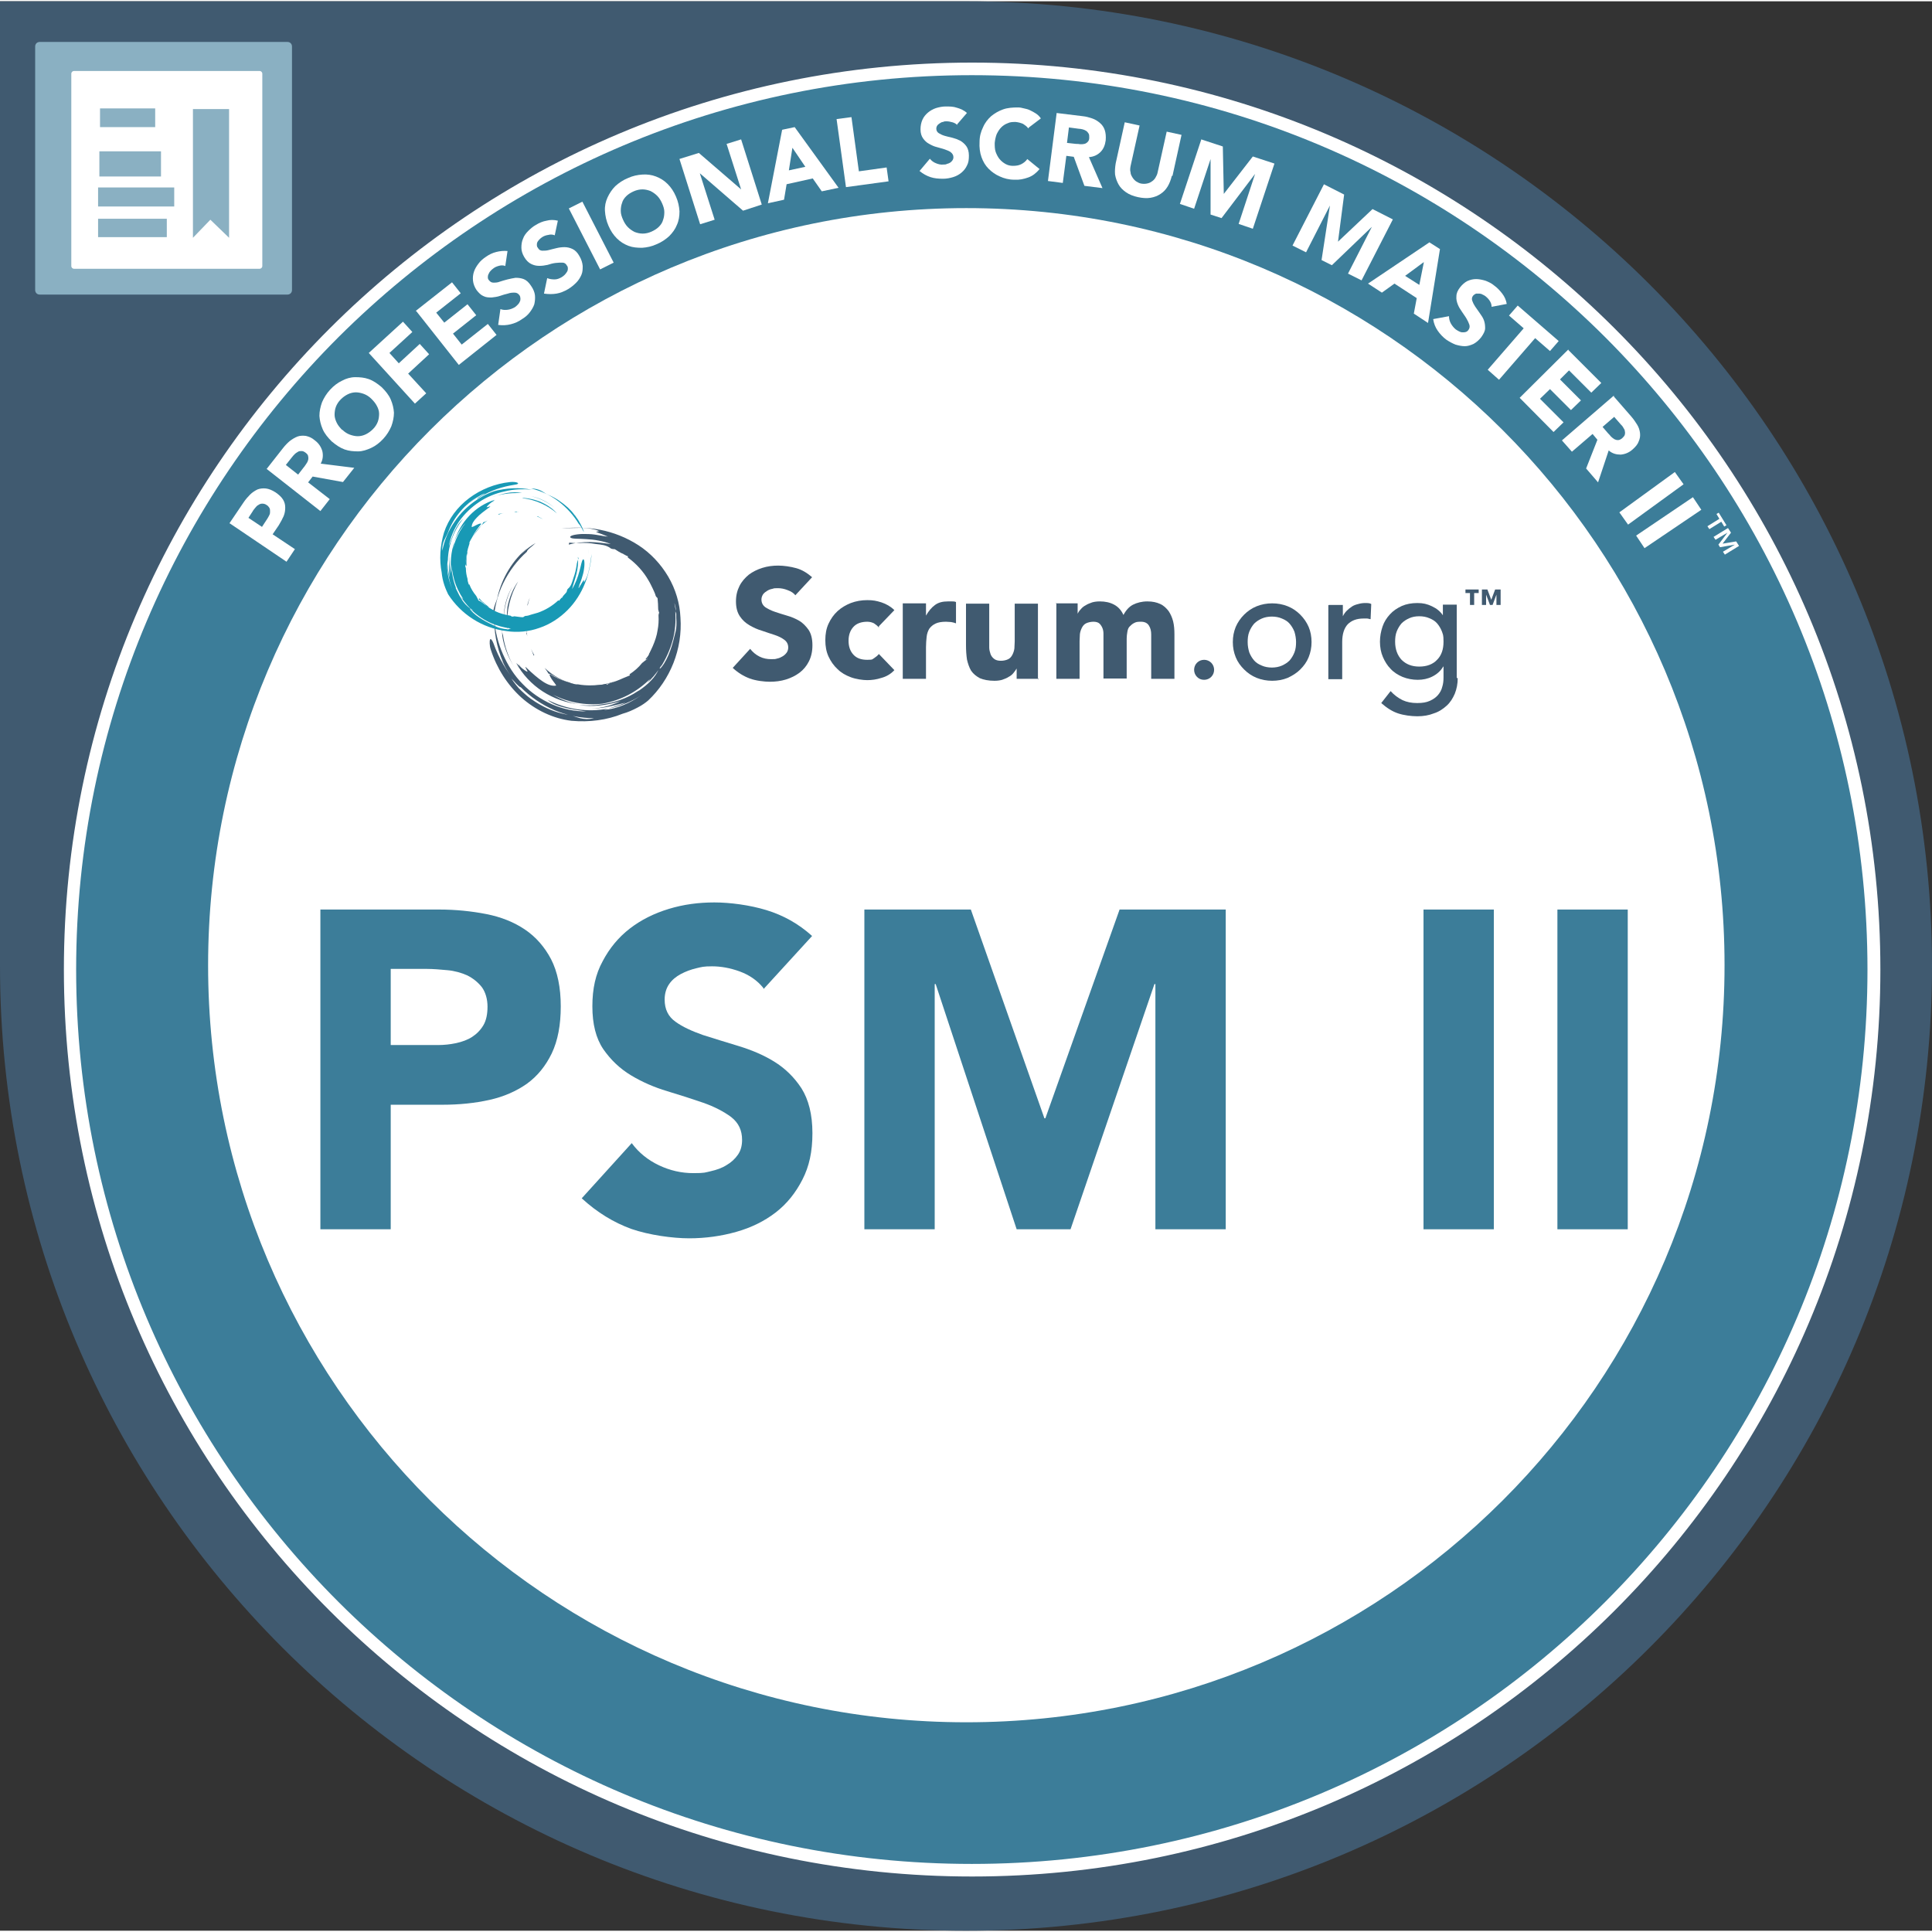 <?xml version="1.0" encoding="UTF-8"?>
<svg xmlns="http://www.w3.org/2000/svg" id="b" viewBox="0 0 598.8 598" width="50" height="50"><rect x="0" y="0" width="598.8" height="598" fill="#333333" stroke="none"/><defs><style>.d{fill:#fff;}.e{fill:#8ab0c2;}.f{fill:#405a70;}.g{fill:#1899b5;}.h{fill:#3c7d99;}</style></defs><g id="c"><g><g><path class="f" d="M299.4,0H0V299c0,165.1,134,299,299.4,299s299.4-133.9,299.4-299S464.8,0,299.4,0"/><path class="e" d="M89.1,90.9H12.3c-.8,0-1.4-.6-1.4-1.4V14c0-.8,.6-1.4,1.4-1.4H89.1c.8,0,1.4,.6,1.4,1.4V89.5c0,.8-.6,1.4-1.4,1.4"/><path class="d" d="M80.5,82.9H22.9c-.4,0-.8-.4-.8-.8V22.4c0-.4,.4-.8,.8-.8h57.6c.4,0,.8,.4,.8,.8v59.7c0,.4-.4,.8-.8,.8"/></g><rect class="e" x="31" y="33.2" width="17.1" height="5.8"/><rect class="e" x="30.8" y="46.5" width="19.1" height="7.8"/><rect class="e" x="30.4" y="57.7" width="23.6" height="5.9"/><rect class="e" x="30.4" y="67.4" width="21.3" height="5.7"/><polygon class="e" points="71 73.3 65.2 67.7 59.8 73.3 59.8 33.4 71 33.4 71 73.3"/><g><path class="h" d="M580.8,300.1c0,154.2-125.2,279.2-279.6,279.2S21.6,454.3,21.6,300.1,146.8,21,301.2,21s279.6,125,279.6,279.2"/><path class="d" d="M580.8,300.1h-2c0,76.5-31.1,145.8-81.3,196-50.2,50.2-119.6,81.2-196.3,81.2-76.7,0-146-31-196.3-81.2-50.2-50.2-81.3-119.4-81.3-196,0-76.5,31.1-145.8,81.3-196C155.2,54,224.5,22.9,301.2,22.9c76.7,0,146,31,196.3,81.2,50.2,50.2,81.3,119.4,81.3,196h4c0-155.3-126-281.1-281.5-281.1-155.5,0-281.5,125.9-281.5,281.1,0,155.3,126,281.1,281.5,281.1,155.5,0,281.5-125.9,281.5-281.1h-2Z"/><path class="d" d="M534.5,298.8c0,129.6-105.2,234.6-235,234.6s-235-105.1-235-234.6S169.7,64.1,299.5,64.1s235,105.1,235,234.6"/></g><path class="d" d="M71.1,161.8l4.4-6.5c.6-.9,1.3-1.7,2-2.4,.7-.7,1.5-1.2,2.3-1.6,.8-.3,1.7-.4,2.6-.3,.9,.1,1.9,.5,3,1.2,1,.7,1.8,1.4,2.3,2.2,.5,.8,.7,1.6,.7,2.5,0,.9-.1,1.7-.5,2.7-.4,.9-.9,1.8-1.5,2.8l-1.9,2.8,6.9,4.6-2.6,3.9-17.6-11.9Zm10.1,1.1l1.7-2.6c.2-.3,.4-.7,.6-1.1,.2-.4,.2-.7,.2-1.1,0-.4,0-.7-.2-1.1-.2-.3-.5-.7-.9-.9-.4-.3-.9-.4-1.3-.4-.4,0-.8,.1-1.2,.4-.4,.2-.7,.5-1,.9-.3,.4-.6,.7-.8,1.1l-1.3,2,4.2,2.8Z"/><path class="d" d="M82.6,145l5.1-6.5c.7-.9,1.4-1.6,2.1-2.2,.8-.6,1.6-1.1,2.4-1.4,.8-.3,1.7-.3,2.6-.2,.9,.2,1.9,.6,2.8,1.4,1.2,.9,1.9,2,2.3,3.3,.3,1.3,.2,2.6-.5,3.9l10.4,1.3-3.5,4.4-9.4-1.7-1.4,1.8,6.7,5.2-2.9,3.7-16.7-13.1Zm9.8,1.7l1.7-2.2c.3-.3,.5-.7,.8-1.1s.5-.8,.6-1.2,.1-.8,0-1.2c0-.4-.4-.8-.8-1.1-.4-.3-.8-.5-1.2-.5-.4,0-.8,0-1.1,.2-.3,.2-.7,.4-1,.7-.3,.3-.6,.6-.9,1l-1.9,2.4,3.8,3Z"/><path class="d" d="M102.8,136.4c-1.2-1.2-2.2-2.4-2.8-3.8-.6-1.4-.9-2.7-1-4.1,0-1.4,.3-2.8,.8-4.2,.6-1.4,1.4-2.7,2.5-3.9,1.1-1.2,2.4-2.2,3.7-2.8,1.3-.7,2.7-1.1,4.1-1.1,1.4,0,2.8,.1,4.2,.6,1.4,.5,2.7,1.4,4,2.5,1.2,1.2,2.2,2.4,2.8,3.8,.6,1.4,.9,2.7,1,4.1,0,1.4-.3,2.8-.8,4.2-.6,1.4-1.4,2.7-2.5,3.9-1.1,1.2-2.4,2.2-3.7,2.8s-2.7,1.1-4.1,1.1c-1.4,0-2.8-.1-4.2-.6-1.4-.5-2.7-1.4-4-2.5Zm3.3-3.6c.7,.7,1.5,1.2,2.3,1.5s1.7,.5,2.5,.5c.8,0,1.7-.2,2.5-.6,.8-.4,1.5-.9,2.2-1.6,.7-.7,1.2-1.5,1.5-2.3,.3-.8,.4-1.7,.4-2.5,0-.8-.3-1.7-.7-2.4-.4-.8-1-1.5-1.7-2.2-.7-.7-1.5-1.2-2.3-1.5-.8-.3-1.7-.5-2.5-.5-.8,0-1.7,.2-2.5,.6-.8,.4-1.5,.9-2.2,1.6-.7,.7-1.2,1.5-1.5,2.3-.3,.8-.4,1.7-.4,2.5,0,.8,.3,1.7,.7,2.5,.4,.8,1,1.5,1.7,2.2Z"/><path class="d" d="M114.4,108.9l10.5-9.6,2.9,3.2-7.1,6.5,2.9,3.2,6.5-6,2.9,3.2-6.5,6,5.6,6.1-3.5,3.2-14.3-15.7Z"/><path class="d" d="M128.8,96l11.3-8.9,2.7,3.4-7.6,6,2.5,3.1,7.2-5.7,2.7,3.4-7.2,5.7,2.7,3.4,8.1-6.4,2.7,3.4-11.7,9.3-13.2-16.7Z"/><path class="d" d="M156.5,82c-.6-.2-1.2-.2-1.9,0-.7,.2-1.2,.4-1.7,.8-.3,.2-.5,.4-.8,.7s-.5,.6-.6,.9c-.2,.3-.3,.7-.3,1,0,.3,0,.7,.3,1,.4,.5,.8,.8,1.4,.8,.6,0,1.3,0,2-.3,.7-.2,1.5-.5,2.4-.7s1.7-.4,2.5-.5c.9,0,1.7,.1,2.5,.4,.8,.3,1.6,1,2.3,2.1,.7,1,1.1,2,1.2,2.9,.1,1,0,1.9-.2,2.8-.3,.9-.8,1.7-1.4,2.5s-1.4,1.5-2.4,2.1c-1.1,.8-2.3,1.3-3.5,1.6-1.2,.3-2.5,.4-3.9,.2l.7-4.9c.8,.3,1.5,.3,2.3,.2,.8-.1,1.5-.4,2.2-.8,.3-.2,.6-.5,.9-.8,.3-.3,.5-.6,.6-.9,.2-.3,.2-.7,.2-1s-.1-.7-.3-1c-.4-.5-.8-.8-1.5-.8-.6,0-1.3,0-2.1,.3-.8,.2-1.6,.4-2.4,.7-.9,.3-1.7,.4-2.6,.5-.9,0-1.7,0-2.5-.4-.8-.3-1.5-1-2.2-1.9-.6-.9-1-1.9-1.1-2.9-.1-1,0-1.9,.3-2.8,.3-.9,.8-1.7,1.4-2.5,.6-.8,1.4-1.5,2.3-2.1,1-.7,2-1.2,3.2-1.5s2.3-.4,3.5-.3l-.7,4.7Z"/><path class="d" d="M171.9,72.5c-.6-.2-1.2-.3-1.9-.1-.7,.1-1.3,.3-1.8,.6-.3,.2-.6,.4-.8,.6-.3,.3-.5,.5-.7,.8-.2,.3-.3,.6-.3,1,0,.3,0,.7,.3,1,.3,.6,.8,.9,1.4,.9s1.3,0,2-.2c.8-.2,1.5-.4,2.4-.6,.8-.2,1.7-.3,2.5-.3,.8,0,1.7,.2,2.5,.6,.8,.4,1.5,1.1,2.1,2.2,.6,1,.9,2,1,3,0,1,0,1.9-.4,2.8-.4,.9-.9,1.7-1.6,2.4s-1.5,1.4-2.5,2c-1.2,.7-2.4,1.2-3.6,1.4-1.2,.2-2.5,.2-3.9,0l1-4.8c.7,.3,1.5,.4,2.3,.4,.8,0,1.5-.3,2.2-.7,.3-.2,.6-.4,.9-.7,.3-.3,.5-.6,.7-.9,.2-.3,.3-.6,.3-1,0-.3,0-.7-.3-1-.3-.6-.8-.9-1.4-.9-.6,0-1.3,0-2.1,.1s-1.6,.3-2.5,.6c-.9,.2-1.7,.3-2.6,.3-.9,0-1.7-.2-2.5-.6-.8-.4-1.5-1.1-2.1-2.1-.6-1-.9-2-.9-2.9,0-1,.1-1.9,.5-2.8,.3-.9,.9-1.7,1.6-2.4,.7-.7,1.5-1.4,2.4-1.9,1-.6,2.1-1.1,3.3-1.3,1.1-.3,2.3-.3,3.5,0l-1,4.7Z"/><path class="d" d="M176.3,64.2l4.2-2.1,9.7,18.9-4.2,2.1-9.7-18.9Z"/><path class="d" d="M188.6,69.6c-.7-1.6-1-3.1-1.1-4.6s.2-2.9,.8-4.2c.6-1.3,1.4-2.5,2.4-3.5,1.1-1,2.4-1.9,3.9-2.5,1.5-.7,3-1,4.5-1.1s2.9,.1,4.2,.6c1.3,.5,2.5,1.2,3.6,2.3s1.9,2.3,2.6,3.9,1,3.1,1.1,4.6c0,1.5-.2,2.9-.8,4.2-.5,1.3-1.4,2.5-2.4,3.5-1.1,1-2.4,1.9-3.9,2.5-1.5,.7-3,1-4.5,1.1-1.5,0-2.9-.1-4.2-.6-1.3-.5-2.5-1.2-3.6-2.3s-1.9-2.3-2.6-3.9Zm4.5-1.9c.4,.9,.9,1.7,1.5,2.3,.6,.6,1.3,1.1,2.1,1.5,.8,.3,1.6,.5,2.5,.5,.9,0,1.8-.2,2.7-.6,.9-.4,1.7-.9,2.3-1.5,.6-.6,1.1-1.3,1.3-2.1,.3-.8,.4-1.6,.4-2.5,0-.9-.3-1.8-.7-2.7-.4-.9-.9-1.7-1.5-2.3-.6-.6-1.3-1.1-2.1-1.5-.8-.3-1.6-.5-2.5-.5-.9,0-1.8,.2-2.7,.6-.9,.4-1.7,.9-2.3,1.5-.6,.6-1.1,1.3-1.3,2.1-.3,.8-.4,1.6-.4,2.5,0,.9,.3,1.8,.7,2.7Z"/><path class="d" d="M210.5,48.9l6.1-1.9,13.1,11.3h0l-4.5-14.1,4.5-1.4,6.4,20.2-5.8,1.9-13.4-11.6h0l4.6,14.4-4.5,1.4-6.4-20.2Z"/><path class="d" d="M242.5,39.8l3.8-.8,13.6,18.8-5.2,1.1-2.8-4-8.1,1.8-.8,4.8-5,1.1,4.4-22.7Zm3.1,5.6l-1.1,7,5.1-1.1-4-5.9Z"/><path class="d" d="M259.3,36.5l4.6-.6,2.3,16.8,8.6-1.2,.6,4.3-13.2,1.8-2.9-21Z"/><path class="d" d="M296.8,38.5c-.4-.5-.9-.8-1.6-1-.7-.2-1.3-.3-1.9-.3-.3,0-.7,0-1,.2-.4,0-.7,.2-1,.4-.3,.2-.6,.4-.8,.7-.2,.3-.3,.6-.3,1,0,.6,.3,1.1,.8,1.4,.5,.3,1.1,.6,1.8,.8,.7,.2,1.5,.4,2.4,.6,.8,.2,1.6,.5,2.4,.9,.7,.4,1.4,1,1.9,1.7,.5,.7,.8,1.7,.8,2.9,0,1.2-.1,2.2-.6,3.1-.4,.9-1,1.6-1.7,2.2-.7,.6-1.6,1.1-2.6,1.4-1,.3-2,.5-3.1,.5-1.4,0-2.7-.1-3.9-.5-1.2-.4-2.3-1-3.4-1.9l3.2-3.8c.5,.6,1.1,1.1,1.9,1.4,.7,.3,1.5,.5,2.3,.4,.4,0,.8,0,1.1-.2,.4-.1,.7-.2,1-.4,.3-.2,.5-.4,.7-.7,.2-.3,.3-.6,.3-1,0-.6-.3-1.1-.8-1.5-.5-.4-1.1-.6-1.9-.9-.7-.2-1.6-.5-2.4-.7-.9-.2-1.7-.6-2.4-1-.8-.4-1.4-1-1.9-1.7-.5-.7-.8-1.6-.8-2.8,0-1.1,.2-2.1,.6-3,.4-.9,1-1.6,1.7-2.2,.7-.6,1.6-1.1,2.5-1.4,1-.3,2-.5,3-.5,1.2,0,2.4,0,3.5,.4,1.1,.3,2.2,.8,3.1,1.6l-3.1,3.6Z"/><path class="d" d="M318.7,39.4c-.4-.6-1-1-1.6-1.4-.7-.3-1.4-.5-2.3-.6-.9,0-1.7,0-2.5,.4-.8,.3-1.4,.7-2,1.3-.6,.6-1,1.3-1.4,2.1-.3,.8-.5,1.7-.6,2.7,0,1,0,1.9,.3,2.8,.3,.8,.7,1.6,1.2,2.2,.5,.6,1.1,1.1,1.8,1.5,.7,.4,1.5,.6,2.3,.6,1,0,1.8-.1,2.6-.5s1.4-.9,1.9-1.6l3.8,3.1c-1,1.2-2.1,2.1-3.5,2.6-1.4,.5-2.8,.8-4.3,.7-1.7,0-3.2-.4-4.5-1-1.4-.6-2.5-1.4-3.5-2.4-1-1-1.7-2.2-2.2-3.6-.5-1.4-.7-3-.6-4.7,0-1.7,.4-3.2,1.1-4.6,.6-1.4,1.5-2.5,2.5-3.4,1.1-.9,2.3-1.6,3.7-2.1,1.4-.5,3-.6,4.6-.6,.6,0,1.2,.1,1.9,.3,.6,.1,1.3,.3,1.9,.6,.6,.3,1.2,.6,1.8,1,.6,.4,1.1,.9,1.5,1.5l-3.7,2.8Z"/><path class="d" d="M327.3,34.6l8.2,1c1.1,.1,2.1,.4,3,.7,.9,.3,1.7,.8,2.4,1.4,.7,.6,1.2,1.3,1.5,2.2,.3,.9,.4,1.9,.3,3.2-.2,1.5-.7,2.7-1.6,3.6-.9,.9-2.1,1.5-3.6,1.6l4.2,9.6-5.6-.7-3.3-9-2.3-.3-1.1,8.4-4.6-.6,2.7-21.1Zm3.5,9.3l2.7,.3c.4,0,.9,0,1.3,.1,.5,0,.9,0,1.3-.1,.4-.1,.7-.3,1-.6,.3-.3,.5-.7,.5-1.3,0-.5,0-1-.2-1.3-.2-.3-.4-.6-.7-.8-.3-.2-.7-.4-1.1-.5-.4-.1-.9-.2-1.3-.2l-3-.4-.6,4.8Z"/><path class="d" d="M363.2,54.1c-.3,1.2-.7,2.3-1.3,3.3s-1.3,1.7-2.2,2.3c-.9,.6-1.9,1-3.1,1.2-1.2,.2-2.5,.1-3.9-.2-1.4-.3-2.7-.8-3.7-1.5-1-.7-1.8-1.5-2.3-2.4s-.9-1.9-1.1-3.1c-.1-1.1,0-2.3,.2-3.5l2.8-12.7,4.6,1-2.8,12.6c-.1,.6-.2,1.3,0,1.9,0,.6,.3,1.1,.6,1.6,.3,.5,.7,.9,1.1,1.2,.5,.3,1,.6,1.6,.7,.6,.1,1.2,.1,1.7,0,.6-.1,1.1-.3,1.5-.6,.5-.3,.9-.7,1.2-1.2,.3-.5,.6-1.1,.7-1.7l2.8-12.6,4.6,1-2.8,12.7Z"/><path class="d" d="M372.3,42.8l6.7,2.2,.3,14.7h0l9-11.6,6.7,2.2-6.7,20.2-4.4-1.5,5.1-15.5h0l-10.4,13.7-3.4-1.1v-17.2h0l-5.1,15.4-4.4-1.5,6.7-20.2Z"/><path class="d" d="M410.3,56.7l6.3,3.2-1.9,14.6h0l10.7-10.1,6.3,3.2-9.7,18.9-4.2-2.1,7.4-14.5h0l-12.4,11.9-3.2-1.6,2.6-16.9h0l-7.4,14.5-4.2-2.1,9.7-18.9Z"/><path class="d" d="M443,74.7l3.3,2.1-3.7,22.9-4.4-2.9,.9-4.8-6.9-4.5-3.9,2.8-4.3-2.8,19.2-12.9Zm-1.8,6.2l-5.7,4.2,4.4,2.8,1.4-7Z"/><path class="d" d="M462.3,94.6c0-.6-.2-1.2-.6-1.8-.4-.6-.8-1-1.3-1.4-.3-.2-.6-.4-.9-.5-.3-.2-.7-.3-1-.3-.4,0-.7,0-1,0-.3,.1-.6,.3-.9,.6-.4,.5-.5,1-.3,1.6s.5,1.2,.9,1.8c.4,.6,.9,1.3,1.4,2,.5,.7,1,1.4,1.3,2.2s.4,1.6,.4,2.5c0,.9-.5,1.8-1.2,2.8-.7,.9-1.5,1.6-2.4,2.1-.9,.4-1.8,.7-2.7,.7s-1.9-.2-2.9-.5c-1-.4-1.9-.9-2.8-1.5-1.1-.8-2-1.8-2.7-2.8s-1.2-2.2-1.4-3.6l4.9-.9c0,.8,.2,1.6,.6,2.3,.4,.7,.9,1.3,1.5,1.8,.3,.2,.6,.4,1,.6,.4,.2,.7,.3,1.1,.3,.4,0,.7,0,1-.1,.3-.1,.6-.3,.8-.6,.4-.5,.5-1.1,.3-1.7-.2-.6-.5-1.2-.9-1.9s-.9-1.3-1.4-2.1c-.5-.7-1-1.5-1.3-2.3-.3-.8-.5-1.6-.4-2.5,0-.9,.4-1.8,1.1-2.7,.7-.9,1.5-1.6,2.3-2,.9-.4,1.8-.6,2.7-.6,.9,0,1.9,.2,2.9,.5,1,.4,1.9,.8,2.7,1.5,1,.7,1.8,1.6,2.5,2.5,.7,.9,1.2,2,1.4,3.2l-4.7,.9Z"/><path class="d" d="M472.3,101.4l-4.6-4,2.7-3.1,12.7,11-2.7,3.1-4.6-4-11.2,12.9-3.5-3.1,11.2-12.9Z"/><path class="d" d="M486.1,108.1l10.2,10.2-3.1,3-6.9-6.9-2.8,2.8,6.5,6.5-3.1,3-6.5-6.5-3.1,3,7.3,7.3-3.1,3-10.5-10.6,15.1-15Z"/><path class="d" d="M500.2,122.5l5.4,6.2c.7,.8,1.3,1.7,1.8,2.5s.8,1.7,.9,2.6c.1,.9,0,1.7-.4,2.6-.3,.9-1,1.7-1.9,2.5-1.1,1-2.4,1.5-3.7,1.6-1.3,0-2.6-.3-3.7-1.3l-3.3,9.9-3.7-4.3,3.5-8.9-1.5-1.8-6.4,5.5-3.1-3.5,16.1-13.9Zm-3.6,9.3l1.8,2.1c.3,.3,.6,.6,.9,1,.3,.3,.7,.6,1,.8,.4,.2,.7,.3,1.2,.3,.4,0,.8-.2,1.3-.6,.4-.4,.7-.7,.8-1.1s.1-.7,0-1.1c0-.4-.3-.7-.5-1.1-.2-.4-.5-.7-.8-1l-2-2.3-3.7,3.2Z"/><path class="d" d="M519.1,145.9l2.7,3.8-17.2,12.5-2.7-3.8,17.2-12.5Z"/><path class="d" d="M524.7,153.7l2.6,3.9-17.6,11.9-2.6-3.9,17.6-11.9Z"/><path class="d" d="M532.9,160.4l-.9-1.5,.7-.4,2.4,3.9-.7,.4-.9-1.5-3.7,2.3-.6-.9,3.7-2.3Zm2.7,2.9l.9,1.4-2.6,3.4h0l4.2-.7,.9,1.4-4.4,2.7-.6-.9,3.7-2.2h0l-4.6,.8-.5-.8,2.8-3.7h0l-3.7,2.2-.6-.9,4.4-2.7Z"/><g><path class="h" d="M99.3,281.5h36.8c5.1,0,10,.5,14.6,1.4,4.6,.9,8.6,2.5,12,4.8,3.4,2.3,6.1,5.4,8.1,9.2,2,3.9,3,8.8,3,14.6s-.9,10.6-2.8,14.6c-1.9,3.9-4.4,7-7.7,9.4-3.3,2.3-7.1,4-11.6,5-4.5,1-9.3,1.5-14.6,1.5h-16v38.6h-21.8v-99.1Zm21.8,42h14.6c2,0,3.8-.2,5.7-.6,1.8-.4,3.5-1,4.9-1.9,1.4-.9,2.6-2.1,3.5-3.6,.9-1.5,1.3-3.5,1.3-5.8s-.6-4.5-1.8-6.1c-1.2-1.5-2.7-2.7-4.5-3.6-1.8-.8-3.9-1.4-6.1-1.6-2.2-.2-4.4-.4-6.4-.4h-11.2v23.5Z"/><path class="h" d="M236.5,305.7c-1.8-2.2-4.2-3.9-7.2-5-3-1.1-5.9-1.6-8.6-1.6s-3.2,.2-4.9,.6c-1.7,.4-3.3,1-4.8,1.8-1.5,.8-2.7,1.8-3.6,3.1-.9,1.3-1.4,2.9-1.4,4.8,0,3,1.1,5.3,3.4,6.9,2.2,1.6,5.1,2.9,8.5,4.1,3.4,1.1,7.1,2.2,11,3.4s7.6,2.7,11,4.8c3.4,2.1,6.2,4.8,8.5,8.3,2.2,3.5,3.4,8.1,3.4,13.9s-1,10.3-3.1,14.4c-2.1,4.1-4.8,7.5-8.3,10.2-3.5,2.7-7.6,4.7-12.2,6-4.6,1.3-9.5,2-14.6,2s-12.4-1-17.9-2.9c-5.5-2-10.6-5.1-15.4-9.5l15.5-17.1c2.2,3,5.1,5.3,8.5,6.9,3.4,1.6,6.9,2.4,10.6,2.4s3.6-.2,5.4-.6,3.5-1,4.9-1.9c1.4-.8,2.6-1.9,3.5-3.2,.9-1.3,1.3-2.8,1.3-4.6,0-3-1.1-5.3-3.4-7.1-2.3-1.7-5.2-3.2-8.6-4.4-3.5-1.2-7.2-2.4-11.2-3.6-4-1.2-7.7-2.8-11.2-4.9-3.5-2.1-6.3-4.8-8.6-8.1-2.3-3.4-3.4-7.8-3.4-13.3s1-10,3.2-14c2.1-4,4.9-7.4,8.4-10.1,3.5-2.7,7.5-4.7,12.1-6.1,4.6-1.4,9.3-2,14.1-2s11,.8,16.2,2.4c5.2,1.6,9.9,4.2,14.1,8l-15,16.4Z"/><path class="h" d="M267.9,281.5h33l22.8,64.7h.3l23-64.7h32.9v99.1h-21.8v-76h-.3l-26,76h-16.7l-25.1-76h-.3v76h-21.8v-99.1Z"/><path class="h" d="M441.2,281.5h21.8v99.1h-21.8v-99.1Z"/><path class="h" d="M482.7,281.5h21.8v99.1h-21.8v-99.1Z"/></g><g><path class="f" d="M154.2,184.6c.7-3,1.9-5.9,3.5-8.5,1.6-2.6,3.6-4.9,5.8-6.7-1.7,1.5-3.3,3.2-4.6,5,1-1.4,2-2.6,3.2-3.6,1.2-1.1,2.4-2,3.9-2.9-.4,.4-1,.9-1.6,1.4-.6,.5-1.1,1-1.1,1.3-3,2.7-5.5,6-7.3,9.7-1.8,3.7-2.8,7.7-3,11.8-.4-1.6-.2-3,.1-4.1,.3-1.2,.8-2.2,1.1-3.2"/><path class="f" d="M174.4,164.3c-.8,.2-1.5,.5-2.3,.8,.8-.3,1.5-.6,2.3-.8"/><path class="f" d="M183.9,217.7c.8,0,1.7-.2,2.5-.3-.8,.2-1.6,.3-2.5,.3"/><path class="f" d="M155.5,195.1l.4,1.4c.5,3.5,1.7,6.9,3.6,10.1-1-1.7-2-3.5-2.7-5.5-.7-1.9-1.2-4-1.2-6"/><path class="f" d="M156.1,191.3c0-3.5,1-7.1,2.7-9.9-1.6,2.9-2.5,6.3-2.7,9.9"/><path class="f" d="M201.2,202.7c0,0,0,0,0-.2,0,0,0-.2,0-.2,.6-.9,1.2-2,1.7-3,0,.3,0,.6-.1,.9-.3,.6-.6,.9-.8,1.2-.2,.3-.5,.7-.7,1.4"/><path class="f" d="M183,217.7h0c-.3,0-.6,0-.9,0h-.1c.3,0,.7,0,1,0"/><path class="f" d="M200.4,204c-.1,0-.2-.1-.4,0,.4-.5,.8-1,1.2-1.5,0,0,0,.2,0,.2-.1,.4-.6,.9-.7,1.4"/><path class="f" d="M188.4,211.5c-.4,.1-.7,.5-.8,.6-1.1,0-2.1,0-3.3,0-.2,0-.6,.1-.9,.3-.2-.1-.5-.2-.7-.3,2.6,0,5.3-.4,8-1.4-.7,.3-1.4,.6-2.2,.8"/><path class="f" d="M176.3,168.4c2-.6,4.3-.8,6.5-.8,2.2,0,4.4,.4,6.5,.6-2.3-.9-5.2-1.4-7.6-1.5-2.4-.2-4.4,0-4.9-.5-.5-.5,1.2-1,3.7-1.1,1.2,0,2.6,0,3.9,.2,1.3,.2,2.5,.4,3.5,.6q-.5-.2-1-.4c.5,.2,1,.4,1.5,.4-.5-.2-1.3-.5-2-.8-.7-.2-1.4-.5-1.7-.7,.3,0,.7-.1,1-.2-1.4-.6-3.5-1-5.7-1-2.2,0-4.4,.1-6,.2,3.8-.4,7.9-.4,12,.4,4.1,.8,8.2,2.4,11.9,4.8,3.7,2.4,6.9,5.8,9.2,9.7,2.3,3.9,3.6,8.3,3.8,12.7,.7,9.8-3.2,19.3-10,25.7-.7,.6-1.9,1.5-3.3,2.2-1.5,.8-3.1,1.5-4.6,1.9-4.9,2-10.4,2.7-15.9,2.2-5.7-.7-11.1-3.3-15.5-7.2-4.3-3.9-7.6-9-9.5-14.9-.4-1.2-.4-2.7-.2-3.1,.1-.2,.3-.2,.6,.3,.3,.4,.6,1.3,1.1,2.6,1.8,4.4,4.4,8.5,7.8,11.9-.3,0-.9-.6-1.4-1.1-.5-.6-1.1-1.2-1.5-1.6,1,1.5,2,2.8,3.2,3.9,1.2,1.1,2.4,2.2,3.9,3.1-2-1.3-3.8-2.8-5.4-4.5,2,2.1,4.5,4.1,7.2,5.6,2.8,1.6,5.8,2.7,9,3.2,1.1,.2,2.2,.7,3.4,1,1.2,.3,2.6,.4,4.3,0-4.2,0-8.5-.9-12.3-2.5-3.9-1.7-7.4-4.1-10.4-7.1,0,0,0,0,0,0-2.7-2.6-4.6-5.5-6.1-8.8,.5,1,1.1,2,1.5,2.9-2.4-4.7-3.6-9.8-3.6-14.9,.3,3.6,1.2,7.2,2.7,10.6,1.5,3.4,3.5,6.6,6.1,9.2,2.6,2.7,5.7,4.8,9.1,6.3,3.4,1.5,7,2.2,10.6,2.2-2-.3-4.3-.6-6.4-1.1-2.2-.5-4.2-1.3-5.6-2.5,5.7,2.9,12.4,4,18.9,2.7l-1.4,.4c2.1-.1,4.2-.7,6.1-1.5,2-.8,3.8-1.9,5.6-3.1,.3-.2,.6-.4,.9-.6l-.9,.6c-3.2,2.1-6.7,3.5-10.3,4.2,1.6-.5,3.3-1,5.3-1.8-1.1,.2-2.7,.7-4.3,1-2.1,.5-4.2,.8-6.3,.8,3.3-.1,6.4-1,9-2.3-4.1,1.3-8.7,1.9-12.9,1.2,2.4,.2,4.7,.2,7.1-.2,3.9-.5,7.8-1.8,11.2-4.1l-.4,.3c.3-.2,.5-.4,.8-.5,1.3-.9,2.6-1.9,3.7-3.1,1-1,1.8-2.2,2.4-3.5l.4-.6c-.2,.4-.2,.7,.4,0,1.2-1.5,2-3.2,2.7-5.1,.7-1.9,1.2-3.9,1.7-6,.3-1.1,.3-2.6,.2-4.3,0-.4,0-.7,0-.9,0-.4,0-.7-.1-1.1,0-.9-.2-1.7-.5-2.5,.2,.8,.3,1.7,.5,2.5v1c0-.2-.1-.4-.2-.9,.2,3,0,6-.8,8.9-.8,2.9-2.1,5.8-3.7,8.3,.1-.4,.3-.8,.4-1.1-.2,.6-.5,1.1-.8,1.6-1.1,1.6-2.4,3.2-3.9,4.5,.4-.4,.7-.9,1-1.3-2,2-4.3,3.7-6.8,5-2.5,1.3-5.2,2.2-8,2.7-5.3,.6-10.7-.4-15.3-2.8,2.4,1.5,5.2,2.6,8.2,3-4-.4-8-1.8-11.4-4-3.4-2.2-6.3-5.3-8.2-8.8,1.1,1,2.5,2.4,3.5,2.7,.1-.2-1.3-2.2-.3-1.2,1.9,1.8,3.5,3.2,5,4.2,1.5,1,2.9,1.5,4.1,1.3,.3,0-.7-1.1-1.3-2-.6-.9-1-1.8-.3-1.4,1.2,.7,3.3,1.8,5.7,2.4,.7,.3,1.4,.5,2.2,.6,0,0,.3,0,.5,0,2.7,.5,5.2,.3,6.7,.2,.5,0,1.1-.1,1.6-.2,.3,0,.5,0,.8,.1,.3-.2,.6-.4,.9-.5,1.4-.4,2.7-.9,4-1.5,.7-.3,1.5-.6,2.2-.9,0,0-.2-.1-.2-.3,1.5-1,2.8-2.1,3.9-3.5,.6-.5,1.1-.9,1.6-1.2,.2-1,1-2.4,1.7-4,.7-1.6,1.3-3.4,1.5-4.9h0c.3-1.5,.4-3.1,.3-4.7,0-.3,.1-.5,.2-.8-.2-.4-.2-.8-.3-1,0-1.3-.1-2.4-.2-3.5-.1-.2-.5-.4-.6-.8-.2-.8-.6-1.5-.9-2.2-.4-.8-.8-1.7-1.3-2.5-1.6-2.8-3.8-5.2-6.4-7.1,0-.1,0-.3,0-.4-.5-.1-1.1-.6-1.5-.7,0,0,.2,0,.2,0-.7-.2-1.1-.5-1.5-.7-.4-.2-.7-.5-1.3-.8-.3,0-.6,0-.9-.1-.1,0-.3-.1-.4-.2-1.3-1-2.9-1.1-4.6-1.3-1.7-.3-3.4-.4-5.2-.3-1.4,.1-2-.1-3-.1"/><path class="f" d="M203.1,198.9c.6-1.4,1.1-2.8,1.4-4.3-.2,1.6-.4,3.1-1.4,4.3"/><path class="f" d="M169.9,208.2c-.3-.5-.7-1.1-1.1-1.6,2.6,2.5,5.8,4.2,9.4,5.1h0c-1.4-.2-3.1-.9-4.6-1.6-1.5-.7-2.7-1.5-3.7-1.8"/><path class="f" d="M201.1,202.6c0,0,0-.1,0-.2,0,0,0,0,0,0,0,0,0,.2,0,.2"/><path class="f" d="M160.9,205.8l-.2-.4c.6,.9,1.3,1.8,2.1,2.6-.6-.6-1.3-1.4-1.8-2.3"/><path class="f" d="M157.3,194.4c-.3-2.2-.3-4.5,0-6.8,.6-2.9,1.7-5.6,3.3-7.8-2.5,4.3-3.7,9.4-3.4,14.5"/><path class="f" d="M165.4,202.8c-.3-.7-.5-1.4-.8-2.1,.3,.7,.6,1.3,1,2-.2,0-.2,0-.3,.2"/><path class="f" d="M167.5,212.3l-.5-.4c.5,.3,1,.6,1.6,.8-.2,0-.7-.3-1-.4"/><path class="f" d="M163.2,195.2c0,.5,.1,1.1,.3,1.6-.1-.3-.3-.6-.4-.9,0-.2,.2-.4,.2-.7"/><path class="f" d="M163.5,186.9c.2-.7,.4-1.4,.7-2-.3,.8-.5,1.7-.7,2.5,0-.2,0-.4,0-.5"/><path class="g" d="M170,153c2.2,.9,4.2,2.3,6,3.9,1.7,1.6,3.2,3.5,4.3,5.4-.9-1.5-2-3-3.2-4.2,.9,1,1.6,1.9,2.3,3,.6,1,1.2,2.2,1.6,3.4-.3-.3-.5-.9-.8-1.4-.3-.5-.6-1-.8-1.1-1.6-2.7-3.8-5.1-6.3-7-2.5-1.9-5.5-3.3-8.5-4,1.3,0,2.3,.3,3.1,.7,.8,.4,1.5,1,2.3,1.3"/><path class="g" d="M182.5,171.4c0-.6-.2-1.2-.3-1.8,.1,.6,.3,1.3,.3,1.8"/><path class="g" d="M140.4,170.7c0,.6,0,1.3-.1,1.9,0-.6,0-1.3,.1-1.9"/><path class="g" d="M161.8,152.4h-1.1c-2.7,0-5.5,.3-8.2,1.3,1.5-.5,3-1,4.6-1.3,1.6-.3,3.2-.3,4.7,0"/><path class="g" d="M164.6,153.4c2.7,.5,5.2,1.8,7.2,3.5-2-1.6-4.5-2.9-7.2-3.5"/><path class="g" d="M149.2,186.1s0,0,.2,0c0,0,.1,0,.2,0,.6,.6,1.3,1.2,2,1.7-.2,0-.4-.1-.6-.2-.4-.3-.6-.6-.8-.8-.2-.2-.5-.4-.9-.7"/><path class="g" d="M140.5,170h0c0-.3,0-.5,0-.7h0c0,.2,0,.5-.1,.7"/><path class="g" d="M148.4,185.3c0,0,.1-.2,.1-.3,.3,.4,.7,.7,1,1.1,0,0-.1,0-.2,0-.3-.2-.6-.6-1-.8"/><path class="g" d="M144.5,175c0-.3-.3-.6-.3-.7,.1-.8,.3-1.6,.4-2.5,0-.2,0-.5,0-.8,.1-.2,.2-.3,.3-.5-.4,2-.5,4.1,0,6.3-.1-.6-.2-1.2-.3-1.8"/><path class="g" d="M179.1,172.2c.2,1.6,0,3.4-.4,5.1-.4,1.7-1,3.3-1.4,4.9,1-1.6,1.8-3.7,2.3-5.6,.5-1.8,.7-3.3,1.1-3.6,.4-.3,.6,1.1,.3,3-.1,.9-.4,2-.7,2.9-.3,1-.7,1.9-1,2.6,.2-.4,.2-.4,.5-.7-.2,.4-.5,.7-.5,1.1,.3-.3,.6-.9,.9-1.4,.3-.5,.6-1,.8-1.2,0,.3,0,.5,0,.8,.7-1,1.3-2.5,1.6-4.2,.4-1.6,.5-3.3,.8-4.6-.3,3-.9,6.1-2.1,9.1-1.2,3-3,5.9-5.4,8.3-2.4,2.4-5.4,4.4-8.7,5.5-3.3,1.2-6.9,1.5-10.2,1-7.6-.9-14.2-5.3-18.1-11.4-.3-.6-.8-1.7-1.2-2.9-.4-1.2-.7-2.6-.8-3.8-.8-4.1-.5-8.3,.7-12.4,1.4-4.3,4.2-8,7.8-10.7,3.6-2.7,8-4.5,12.7-5,.9-.1,2.1,0,2.4,.3,.2,.1,0,.3-.3,.4-.4,.1-1.1,.2-2.2,.4-3.6,.7-7.2,2.1-10.2,4.2,.1-.2,.5-.6,1.1-.9,.5-.3,1.1-.6,1.4-.9-1.3,.5-2.4,1.2-3.4,1.9-1,.7-2,1.5-3,2.5,1.3-1.3,2.7-2.5,4.2-3.5-1.9,1.2-3.8,2.8-5.4,4.7-1.6,1.9-2.9,4-3.8,6.4-.3,.8-.8,1.6-1.2,2.5-.4,.9-.7,1.9-.6,3.3,.6-3.2,1.9-6.3,3.8-9,1.8-2.7,4.2-5,6.9-6.8,0,0,0,0,0,0,2.4-1.6,4.9-2.7,7.6-3.3-.8,.2-1.7,.5-2.4,.7,3.9-1.1,8-1.3,11.9-.5-2.8-.3-5.7-.2-8.5,.5-2.8,.6-5.5,1.7-7.9,3.3-2.4,1.6-4.5,3.6-6.2,6-1.6,2.4-2.7,5-3.2,7.7,.6-1.5,1.1-3.2,1.8-4.7,.7-1.6,1.7-3,2.7-3.9-3.1,3.9-4.9,8.8-4.8,14v-1.1c-.3,1.6-.2,3.3,.1,4.9,.3,1.6,.9,3.2,1.5,4.7,.1,.3,.2,.5,.3,.8l-.3-.8c-1.1-2.7-1.7-5.6-1.7-8.5,.1,1.3,.3,2.7,.6,4.3,0-.9-.1-2.2-.1-3.4,0-1.7,0-3.3,.3-4.9-.4,2.5-.2,5.1,.4,7.2-.4-3.3-.2-6.9,1-10-.5,1.8-.8,3.6-.9,5.4-.2,3.1,.2,6.2,1.4,9.1l-.2-.3c0,.2,.2,.4,.3,.7,.5,1.1,1.1,2.2,1.8,3.3,.6,.9,1.4,1.7,2.3,2.4l.4,.4c-.3-.2-.5-.2,0,.3,.9,1.1,2.2,2,3.5,2.8,1.3,.8,2.8,1.5,4.3,2.2,.8,.4,2,.7,3.2,.8,.3,.1,.5,.1,.7,0,.3,0,.6,0,.8,0,.7,0,1.3,0,2,0-.7,0-1.3,0-2,0h-.8c.2-.1,.4-.2,.7-.2-2.3-.3-4.6-.9-6.7-1.9-2.1-1-4.1-2.4-5.8-4.1,.3,.1,.6,.4,.8,.4-.4-.3-.8-.5-1.1-.8-1.1-1.1-2-2.3-2.9-3.6,.3,.4,.6,.7,.9,.9-1.2-1.8-2.2-3.8-2.8-5.9-.6-2.1-.9-4.3-.9-6.5,.3-4.1,1.9-8.1,4.4-11.2-1.5,1.6-2.7,3.6-3.5,5.8,.9-3,2.5-5.8,4.7-8.1,2.2-2.3,4.9-4,7.9-4.9-1,.7-2.2,1.6-2.6,2.3,.1,.1,1.8-.6,.9,0-1.6,1.2-3,2.2-3.9,3.2-1,1-1.6,2-1.6,2.9,0,.2,.9-.3,1.7-.7,.8-.4,1.5-.5,1.1,0-.7,.8-1.8,2.2-2.7,4-.3,.5-.6,1-.8,1.5,0,0,0,.2,0,.4-.7,2-1,4-1.1,5.1,0,.4,0,.8,0,1.2,0,.2-.1,.4-.2,.6,0,.3,.2,.5,.2,.8,0,1.1,.2,2.2,.5,3.2,0,.6,.2,1.2,.4,1.8,0,0,.1-.2,.2,0,.5,1.3,1.2,2.4,2.1,3.5,.3,.5,.5,1,.7,1.4,.8,.3,1.7,1.1,2.8,1.9,1.1,.8,2.4,1.5,3.5,1.9h0c1.1,.4,2.3,.7,3.5,.9,.2,0,.4,.2,.5,.3,.3,0,.6,0,.8-.1,1,.1,1.8,.3,2.7,.3,.1,0,.4-.3,.7-.4,.6,0,1.3-.2,1.8-.4,.7-.2,1.4-.4,2.1-.6,2.3-.8,4.5-2.1,6.3-3.8,.1,0,.2,0,.3,.1,.2-.4,.6-.7,.8-1,0,0,0,.1,0,.2,.3-.5,.5-.8,.7-1,.2-.2,.5-.5,.8-.9,.1-.2,.1-.4,.2-.7,0,0,.1-.2,.2-.3,1-.8,1.3-2,1.7-3.3,.5-1.3,.8-2.6,1-3.9,.1-1.1,.4-1.5,.6-2.3"/><path class="g" d="M151.8,188.1c1,.7,2,1.3,3.1,1.7-1.2-.4-2.3-.8-3.1-1.7"/><path class="g" d="M149.7,161.5c.5-.1,.9-.3,1.4-.6-2.3,1.6-4.1,3.8-5.2,6.4h0c.4-1.1,1.2-2.2,2-3.2,.8-1,1.6-1.9,1.9-2.6"/><path class="g" d="M149.4,186.1c0,0,.1,0,.2,0h0c0,0-.1,0-.2,0"/><path class="g" d="M152.9,155h.3c-.8,.2-1.6,.6-2.3,1.1,.6-.4,1.3-.8,2-1.1"/><path class="g" d="M162,153.9c1.8,.1,3.5,.5,5.2,1.1,2.1,.9,4,2.1,5.4,3.7-2.9-2.5-6.6-4.2-10.6-4.7"/><path class="g" d="M154.5,158.9c.6-.1,1.2-.2,1.7-.3-.6,.1-1.1,.3-1.7,.5,0-.1,0-.2,0-.2"/><path class="g" d="M146.9,159l.4-.4c-.3,.3-.6,.7-.8,1.1,0-.1,.3-.5,.5-.7"/><path class="g" d="M160.6,158.3c-.4,0-.8,0-1.3,0,.2,0,.5-.1,.7-.2,.1,.1,.3,.2,.5,.3"/><path class="g" d="M166.8,159.7c.5,.3,1,.5,1.4,.8-.6-.3-1.2-.6-1.8-.9,.2,0,.3,0,.4,0"/></g><g><path class="f" d="M246.6,184.2c-.6-.8-1.4-1.3-2.5-1.7-1-.4-2-.6-3-.6s-1.1,0-1.7,.2c-.6,.1-1.1,.3-1.6,.6-.5,.3-.9,.6-1.3,1.1-.3,.5-.5,1-.5,1.6,0,1,.4,1.8,1.2,2.4,.8,.5,1.7,1,2.9,1.4,1.2,.4,2.4,.8,3.8,1.2,1.4,.4,2.6,.9,3.8,1.6,1.2,.7,2.1,1.7,2.9,2.8,.8,1.2,1.2,2.8,1.2,4.8s-.4,3.6-1.1,5c-.7,1.4-1.7,2.6-2.9,3.5-1.2,.9-2.6,1.6-4.2,2.1-1.6,.5-3.3,.7-5,.7s-4.3-.3-6.2-1c-1.9-.7-3.7-1.8-5.3-3.3l5.4-5.9c.8,1,1.7,1.8,2.9,2.4,1.2,.6,2.4,.8,3.6,.8s1.2,0,1.9-.2c.6-.1,1.2-.4,1.7-.7s.9-.7,1.2-1.1c.3-.4,.5-1,.5-1.6,0-1-.4-1.8-1.2-2.4-.8-.6-1.8-1.1-3-1.5-1.2-.4-2.5-.8-3.9-1.3-1.4-.4-2.7-1-3.9-1.7-1.2-.7-2.2-1.6-3-2.8-.8-1.2-1.2-2.7-1.2-4.6s.4-3.4,1.1-4.8c.7-1.4,1.7-2.5,2.9-3.5,1.2-.9,2.6-1.6,4.2-2.1,1.6-.5,3.2-.7,4.9-.7s3.8,.3,5.6,.8c1.8,.5,3.4,1.5,4.9,2.8l-5.2,5.6Z"/><path class="f" d="M272.4,194.1c-.4-.5-.9-.9-1.5-1.3-.6-.3-1.3-.5-2.1-.5-1.8,0-3.3,.5-4.3,1.6-1,1.1-1.5,2.5-1.5,4.3s.5,3.2,1.5,4.3c1,1.1,2.4,1.6,4.3,1.6s1.5-.2,2.1-.5c.6-.4,1.1-.8,1.5-1.3l4.8,5c-1.1,1.2-2.5,2-4,2.4-1.5,.5-3,.7-4.4,.7s-3.5-.3-5.1-.9c-1.6-.6-3-1.4-4.1-2.5-1.2-1.1-2.1-2.4-2.8-3.9-.7-1.5-1-3.2-1-5.1s.3-3.6,1-5.1c.7-1.5,1.6-2.8,2.8-3.9,1.2-1.1,2.6-1.9,4.1-2.5,1.6-.6,3.3-.9,5.1-.9s2.8,.2,4.4,.7c1.5,.5,2.9,1.3,4,2.4l-4.8,5Z"/><path class="f" d="M279.8,186.6h7.2v3.8h0c.8-1.4,1.7-2.5,2.8-3.3s2.4-1.1,4-1.1,.8,0,1.3,0c.4,0,.8,0,1.2,.2v6.6c-.5-.2-1-.3-1.5-.4-.5,0-1-.1-1.6-.1-1.4,0-2.5,.2-3.3,.6-.8,.4-1.4,.9-1.9,1.6-.4,.7-.7,1.5-.8,2.5-.1,1-.2,2-.2,3.2v9.8h-7.2v-23.5Z"/><path class="f" d="M322,210h-6.9v-3.2h0c-.3,.5-.6,.9-1,1.4-.4,.5-.9,.9-1.5,1.2-.6,.4-1.2,.6-2,.9-.7,.2-1.5,.3-2.4,.3-1.8,0-3.3-.3-4.5-.8-1.1-.6-2-1.3-2.7-2.3-.6-1-1-2.2-1.3-3.5-.2-1.4-.3-2.8-.3-4.4v-12.9h7.2v11.5c0,.7,0,1.4,0,2.1,0,.7,.2,1.4,.4,2,.2,.6,.6,1.1,1.1,1.5s1.2,.6,2.1,.6,1.7-.2,2.3-.5c.6-.3,1-.8,1.3-1.4,.3-.6,.5-1.2,.6-1.9,0-.7,.1-1.4,.1-2.2v-11.7h7.2v23.5Z"/><path class="f" d="M327.1,186.6h6.9v3.2h0c.2-.4,.5-.9,1-1.4,.4-.5,.9-.9,1.5-1.2,.6-.4,1.2-.6,2-.9,.7-.2,1.5-.3,2.4-.3,1.6,0,3.1,.3,4.4,1,1.3,.7,2.2,1.7,2.9,3.2,.8-1.5,1.8-2.6,3-3.2,1.2-.6,2.7-1,4.4-1s2.9,.3,4,.8c1.1,.5,1.9,1.3,2.6,2.2,.6,.9,1.1,2,1.4,3.2,.3,1.2,.4,2.6,.4,4v13.8h-7.2v-13.7c0-1.1-.2-2-.7-2.8-.5-.8-1.3-1.2-2.5-1.2s-1.5,.1-2.1,.4c-.6,.3-1,.7-1.4,1.1s-.6,1-.7,1.7c-.1,.6-.2,1.3-.2,2v12.4h-7.2v-12.4c0-.4,0-.9,0-1.5,0-.6-.1-1.2-.3-1.7-.2-.5-.5-1-.9-1.4-.4-.4-1.1-.6-1.9-.6s-1.7,.2-2.3,.5-1,.8-1.3,1.4c-.3,.6-.5,1.2-.6,1.9,0,.7-.1,1.4-.1,2.2v11.7h-7.2v-23.5Z"/></g><g><path class="f" d="M373.2,210.3c-.9,0-1.6-.3-2.2-.9-.6-.6-.9-1.4-.9-2.2s.3-1.6,.9-2.2c.6-.6,1.4-.9,2.2-.9s1.6,.3,2.2,.9c.6,.6,.9,1.4,.9,2.2s-.3,1.6-.9,2.2c-.6,.6-1.4,.9-2.2,.9Z"/><path class="f" d="M382.1,198.6c0-1.7,.3-3.2,.9-4.7,.6-1.4,1.5-2.7,2.6-3.8,1.1-1.1,2.4-2,3.9-2.6,1.5-.6,3.1-.9,4.8-.9s3.3,.3,4.8,.9c1.5,.6,2.8,1.5,3.9,2.6,1.1,1.1,2,2.4,2.6,3.8,.6,1.4,.9,3,.9,4.7s-.3,3.2-.9,4.7c-.6,1.5-1.5,2.7-2.6,3.8-1.1,1.1-2.4,1.9-3.9,2.6-1.5,.6-3.1,.9-4.8,.9s-3.3-.3-4.8-.9c-1.5-.6-2.8-1.5-3.9-2.6s-2-2.3-2.6-3.8c-.6-1.5-.9-3-.9-4.7Zm4.6,0c0,1.2,.2,2.2,.5,3.2,.4,1,.9,1.8,1.5,2.5,.6,.7,1.4,1.2,2.4,1.6,.9,.4,2,.6,3.1,.6s2.2-.2,3.1-.6c.9-.4,1.7-.9,2.4-1.6,.6-.7,1.1-1.5,1.5-2.5,.4-1,.5-2.1,.5-3.2s-.2-2.2-.5-3.2c-.4-1-.9-1.8-1.5-2.5-.6-.7-1.4-1.2-2.4-1.6-.9-.4-2-.6-3.1-.6s-2.2,.2-3.1,.6c-.9,.4-1.7,.9-2.4,1.6-.6,.7-1.1,1.5-1.5,2.5-.4,1-.5,2.1-.5,3.2Z"/><path class="f" d="M411.9,187.1h4.3v3.5h0c.3-.6,.7-1.2,1.2-1.7,.5-.5,1-.9,1.6-1.3,.6-.4,1.2-.6,2-.8,.7-.2,1.4-.3,2.1-.3s1.4,0,1.9,.3l-.2,4.7c-.4,0-.7-.2-1.1-.2-.4,0-.7,0-1.1,0-2.1,0-3.7,.6-4.9,1.8-1.1,1.2-1.7,3-1.7,5.5v11.5h-4.3v-22.9Z"/></g><path class="f" d="M451.8,209.8c0,1.7-.3,3.3-.9,4.8-.6,1.4-1.4,2.7-2.5,3.7-1.1,1-2.4,1.9-4,2.4-1.5,.6-3.2,.9-5.1,.9s-4.2-.3-6-.9c-1.8-.6-3.5-1.7-5.2-3.2l2.9-3.7c1.1,1.2,2.3,2.1,3.7,2.8,1.3,.6,2.8,.9,4.5,.9s2.9-.2,4-.7c1.1-.5,1.9-1.1,2.5-1.8,.6-.7,1.1-1.6,1.3-2.5,.3-.9,.4-1.9,.4-2.9v-3.4h-.1c-.8,1.4-2,2.4-3.4,3.1-1.4,.7-2.9,1-4.5,1s-3.2-.3-4.7-.9c-1.4-.6-2.7-1.4-3.7-2.5-1-1-1.8-2.3-2.4-3.7-.6-1.4-.9-3-.9-4.7s.3-3.2,.8-4.7c.5-1.5,1.3-2.7,2.3-3.8,1-1.1,2.2-1.9,3.7-2.6,1.4-.6,3-.9,4.8-.9s3,.3,4.5,1c1.5,.7,2.6,1.6,3.4,2.8h0v-3.3h4.3v22.7Zm-11.9-19.2c-1.2,0-2.2,.2-3.1,.6-.9,.4-1.7,.9-2.4,1.6-.6,.7-1.1,1.5-1.5,2.5-.4,1-.5,2.1-.5,3.2,0,2.3,.7,4.2,2,5.6,1.4,1.4,3.2,2.1,5.5,2.1s4.2-.7,5.5-2.1c1.4-1.4,2-3.3,2-5.6s-.2-2.2-.5-3.2c-.4-1-.9-1.8-1.5-2.5-.6-.7-1.4-1.2-2.4-1.6-.9-.4-2-.6-3.1-.6Z"/><path class="f" d="M459.3,182.3h1.7l1.2,3.2,1.2-3.2h1.7v4.8h-1.3v-3.2h0l-1.2,3.2h-.8l-1.2-3.2h0v3.2h-1.3v-4.8Zm-3.7,1.1h-1.4v-1.1h4.1v1.1h-1.4v3.7h-1.3v-3.7Z"/></g></g></svg>
